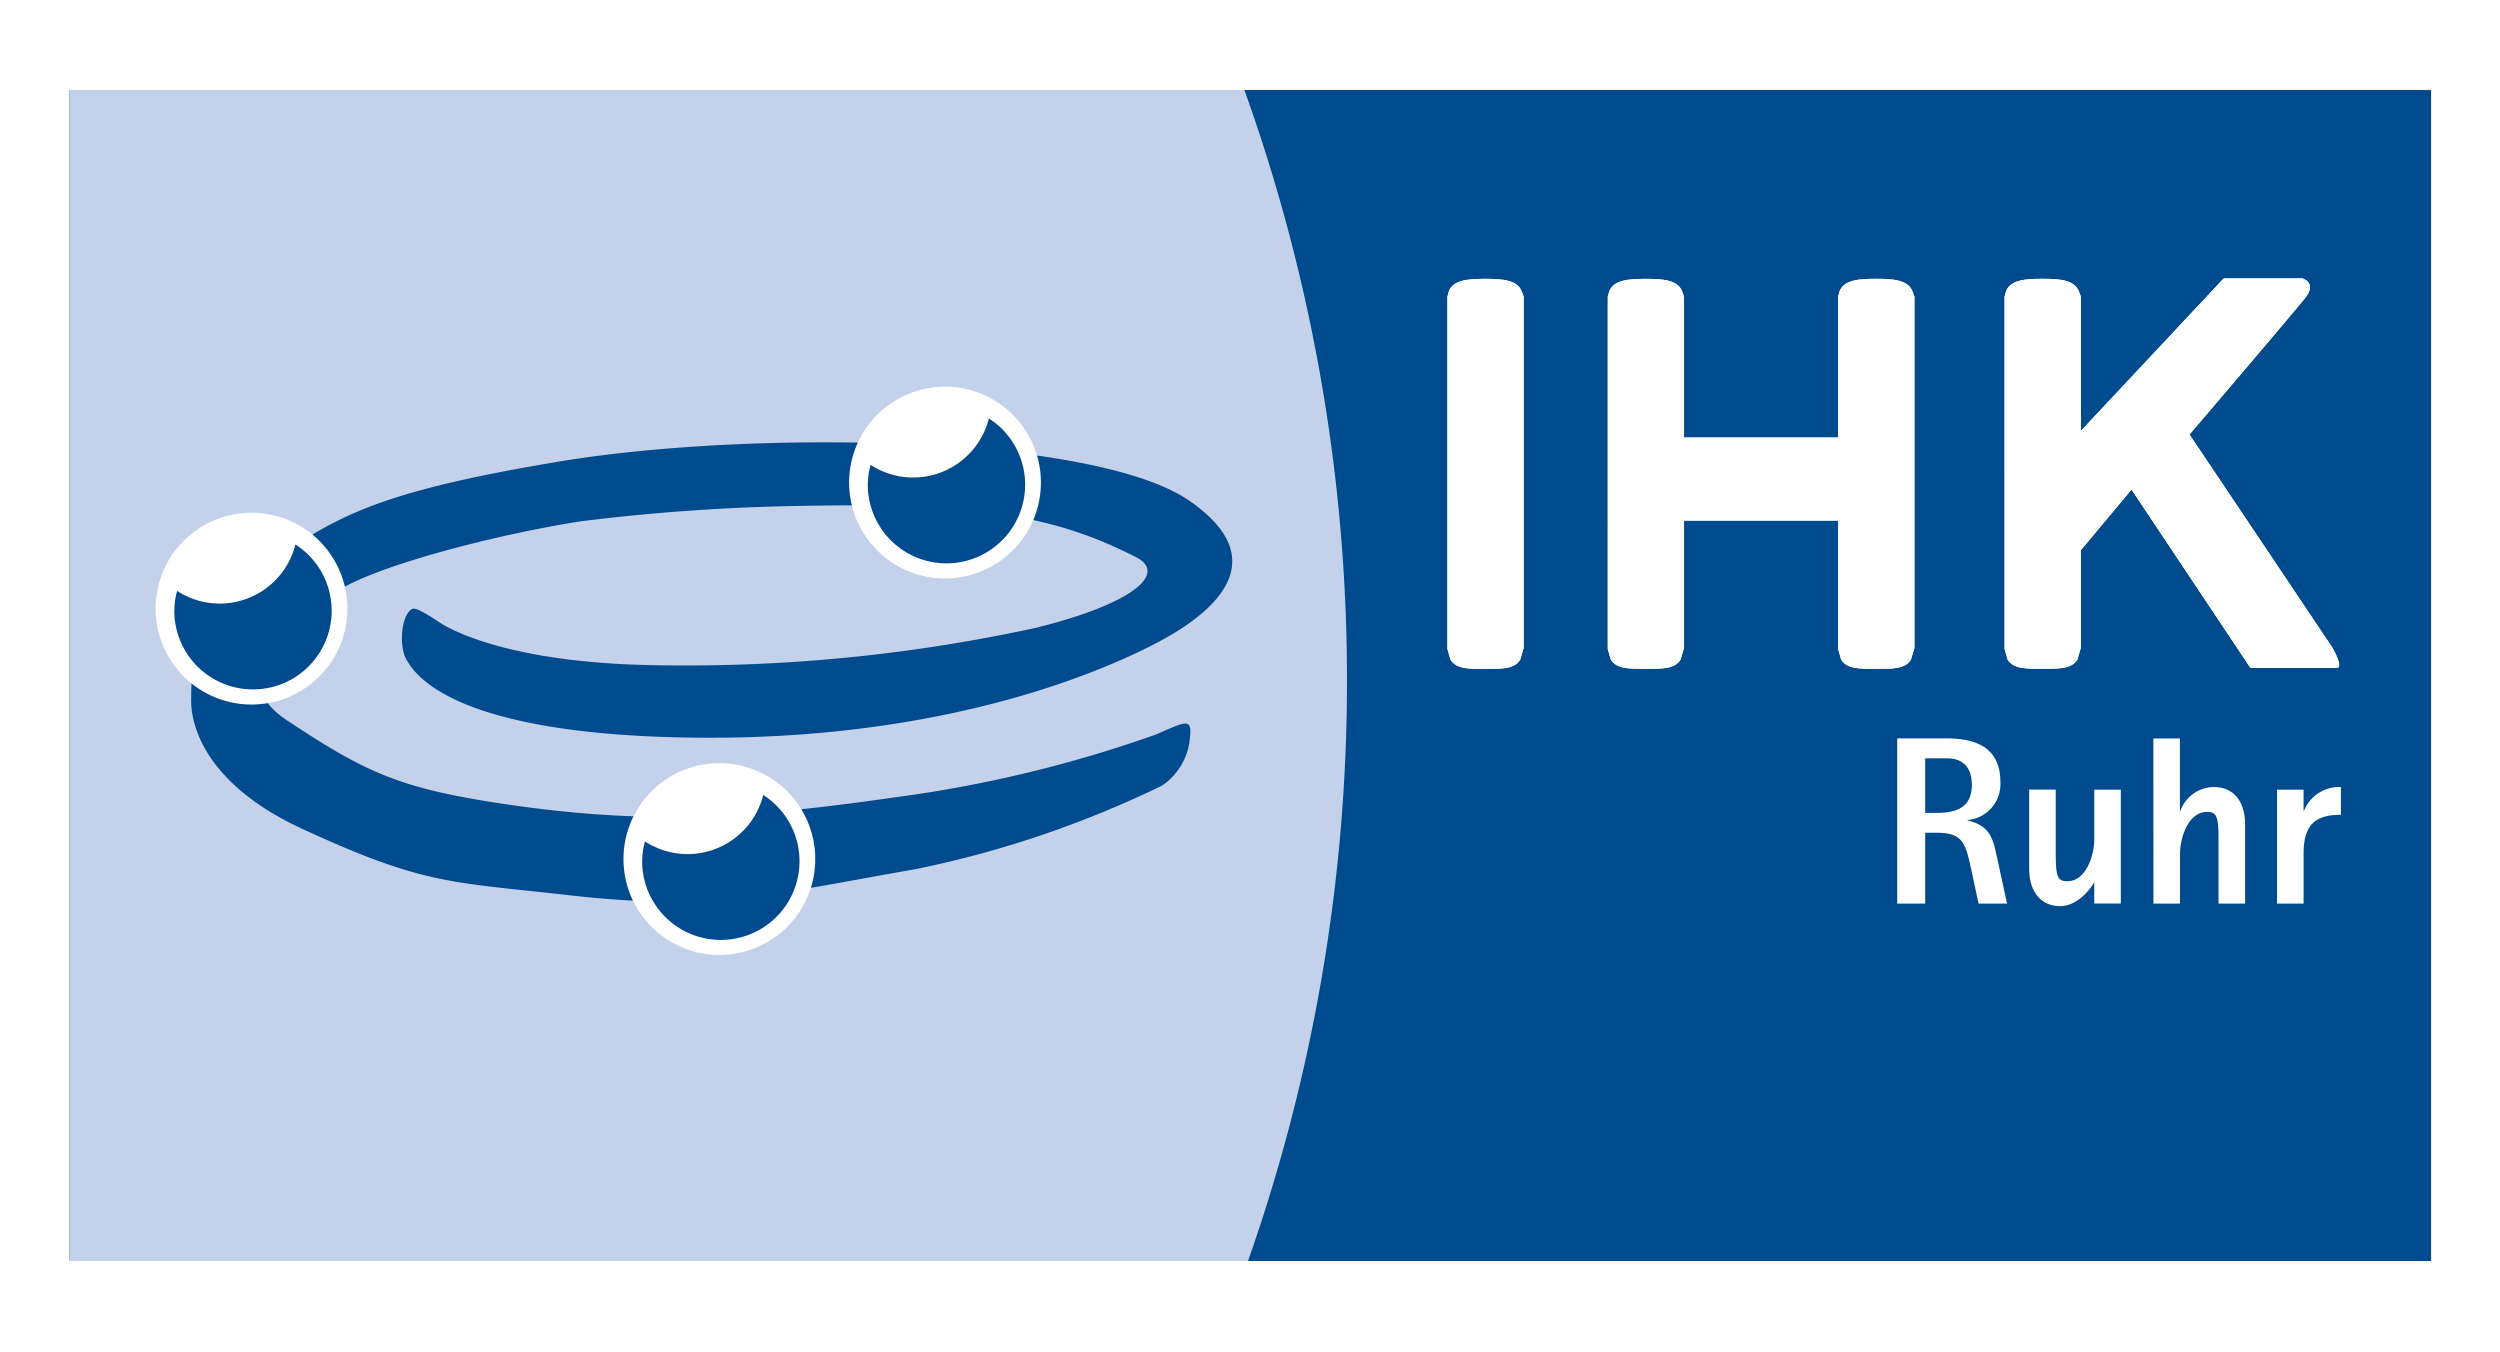 <svg xmlns="http://www.w3.org/2000/svg" xmlns:xlink="http://www.w3.org/1999/xlink" width="125.633" height="67.962" viewBox="0 0 125.633 67.962">
  <defs>
    <clipPath id="clip-path">
      <rect id="Rechteck_12" data-name="Rechteck 12" width="125.633" height="67.962" fill="none"/>
    </clipPath>
  </defs>
  <g id="Gruppe_55" data-name="Gruppe 55" transform="translate(0 0)">
    <rect id="Rechteck_10" data-name="Rechteck 10" width="125.633" height="67.962" transform="translate(0 0)" fill="#fff"/>
    <rect id="Rechteck_11" data-name="Rechteck 11" width="118.677" height="58.846" transform="translate(3.494 4.524)" fill="#004b8e"/>
    <g id="Gruppe_16" data-name="Gruppe 16" transform="translate(0 0)">
      <g id="Gruppe_15" data-name="Gruppe 15" clip-path="url(#clip-path)">
        <path id="Pfad_12" data-name="Pfad 12" d="M3.268,63.078H62.49a87.7,87.7,0,0,0,4.974-29.156,87.7,87.7,0,0,0-5.155-29.69H3.268Z" transform="translate(0.226 0.292)" fill="#c4d1eb"/>
        <path id="Pfad_13" data-name="Pfad 13" d="M68.1,13.732c.225-.572.96-.627,1.832-.627s1.608.055,1.832.627l.1.264V31.647l-.173.591c-.288.489-.964.467-1.755.467s-1.467.021-1.753-.467l-.151-.526V14Z" transform="translate(4.706 0.906)" fill="#fff"/>
        <path id="Pfad_14" data-name="Pfad 14" d="M87.215,13.732c.225-.572.959-.627,1.832-.627s1.608.055,1.831.627l.1.264V31.647l-.173.591c-.288.489-.964.467-1.755.467s-1.466.021-1.755-.467l-.15-.526V25.257H79.4v6.388l-.172.592c-.289.489-.964.467-1.755.467s-1.467.021-1.755-.467l-.151-.526V14l.074-.265c.225-.572.959-.627,1.832-.627s1.608.055,1.833.627L79.4,14v7.082h7.745V14Z" transform="translate(5.228 0.906)" fill="#fff"/>
        <path id="Pfad_15" data-name="Pfad 15" d="M94.29,13.733c.225-.572.959-.627,1.831-.627s1.607.055,1.831.627l.1.264v6.754l7.18-7.667h3.955s.745.215.15.968-5.825,6.878-5.825,6.878l7.157,10.677s.633,1.051.231,1.051h-4.327l-5.975-8.963-2.546,3.048v4.9l-.172.592c-.288.489-.964.467-1.755.467s-1.467.021-1.755-.467l-.151-.526V14Z" transform="translate(6.518 0.905)" fill="#fff"/>
        <path id="Pfad_16" data-name="Pfad 16" d="M21.418,29.807s2.713,2.023,10.639,2.179A82.669,82.669,0,0,0,51.4,30.119c4.892-1.2,6.7-2.74,5.048-3.57-3.747-1.887-7.288-2.744-16.62-2.568a102.248,102.248,0,0,0-11.262.778c-4,.623-9.628,2.057-11.884,3.3s-6.457,4.328-2.912,6.682c3.988,2.649,5.683,3.452,11.107,4.248,6.837,1,11.812.746,19.533-.367a64.135,64.135,0,0,0,13.05-3.147c1.37-.578,1.836-.911,1.721.088a3.215,3.215,0,0,1-1.41,2.479,52.016,52.016,0,0,1-12.349,4.191c-7.15,1.248-10.258,2.135-17.387,1.323C22,42.873,20.7,43.046,14.56,40.211c-4.831-2.232-5.65-5.2-5.572-6.633a7.516,7.516,0,0,1,3.458-6.45c3.691-2.446,5.245-3.737,14.953-5.359C37.38,20.1,54.39,20.454,59.127,23.713s.622,6.016-1.824,7.261c-2.17,1.106-9.949,4.738-22.644,4.66s-14.464-3.29-14.832-3.88c-.433-.7-.287-2.354.29-2.6.215-.092,1.3.654,1.3.654" transform="translate(0.622 1.438)" fill="#004b8e"/>
        <path id="Pfad_17" data-name="Pfad 17" d="M16.953,28.914A4.819,4.819,0,1,1,12.134,24.1a4.819,4.819,0,0,1,4.819,4.819" transform="translate(0.506 1.667)" fill="#fff"/>
        <path id="Pfad_18" data-name="Pfad 18" d="M14.279,25.587a3.919,3.919,0,0,1-5.945,2.338,3.887,3.887,0,0,0-.136,1.2,3.954,3.954,0,1,0,6.08-3.534" transform="translate(0.567 1.77)" fill="#004b8e"/>
        <path id="Pfad_19" data-name="Pfad 19" d="M49.548,22.993a4.819,4.819,0,1,1-4.819-4.819,4.819,4.819,0,0,1,4.819,4.819" transform="translate(2.761 1.257)" fill="#fff"/>
        <path id="Pfad_20" data-name="Pfad 20" d="M46.873,19.666A3.921,3.921,0,0,1,40.928,22a3.887,3.887,0,0,0-.136,1.2,3.954,3.954,0,1,0,6.08-3.534" transform="translate(2.822 1.36)" fill="#004b8e"/>
        <path id="Pfad_21" data-name="Pfad 21" d="M38.943,40.689a4.819,4.819,0,1,1-4.819-4.819,4.82,4.82,0,0,1,4.819,4.819" transform="translate(2.027 2.481)" fill="#fff"/>
        <path id="Pfad_22" data-name="Pfad 22" d="M36.268,37.362A3.919,3.919,0,0,1,30.323,39.7a3.887,3.887,0,0,0-.136,1.2,3.954,3.954,0,1,0,6.08-3.534" transform="translate(2.088 2.584)" fill="#004b8e"/>
        <path id="Pfad_23" data-name="Pfad 23" d="M68.1,13.736c.225-.571.96-.627,1.832-.627s1.608.056,1.833.627l.1.265v17.65l-.173.59c-.288.49-.964.468-1.755.468s-1.467.021-1.753-.468l-.151-.525V14" transform="translate(4.706 0.906)" fill="#fff"/>
        <path id="Pfad_24" data-name="Pfad 24" d="M87.215,13.732c.225-.572.959-.627,1.832-.627s1.608.055,1.831.627l.1.264V31.647l-.173.591c-.288.489-.964.467-1.755.467s-1.466.021-1.755-.467l-.15-.526V25.257H79.4v6.388l-.172.592c-.289.489-.964.467-1.755.467s-1.467.021-1.755-.467l-.151-.526V14l.074-.265c.225-.572.959-.627,1.832-.627s1.608.055,1.833.627L79.4,14v7.082h7.745V14" transform="translate(5.228 0.906)" fill="#fff"/>
        <path id="Pfad_25" data-name="Pfad 25" d="M94.29,13.733c.225-.572.959-.627,1.831-.627s1.607.055,1.831.627l.1.264v6.754l7.18-7.667h3.955s.745.215.15.968-5.825,6.878-5.825,6.878l7.157,10.677s.633,1.051.231,1.051h-4.327l-5.975-8.963-2.546,3.048v4.9l-.172.592c-.288.489-.964.467-1.755.467s-1.467.021-1.755-.467l-.151-.526V14" transform="translate(6.518 0.905)" fill="#fff"/>
        <path id="Pfad_26" data-name="Pfad 26" d="M89.172,43.007h1.407v-3.56h.553c1.286,0,1.456.445,1.743,1.767l.385,1.793h1.432l-.506-2.334c-.192-.878-.324-1.588-1.478-1.84v-.024a1.814,1.814,0,0,0,1.648-1.925c0-1.625-1.108-2.177-2.671-2.177H89.172v8.3m1.407-7.3h1.106c.793,0,1.238.469,1.238,1.334,0,1.227-.913,1.408-1.791,1.408h-.553V35.7Z" transform="translate(6.169 2.401)" fill="#fff" fill-rule="evenodd"/>
        <path id="Pfad_27" data-name="Pfad 27" d="M98.646,41.77s-.674,1.2-1.719,1.2c-.842,0-1.552-.577-1.552-1.888v-3.97h1.334v3.272c0,1.166.121,1.335.59,1.335.891,0,1.347-1.215,1.347-2.13V37.115H99.98V42.84H98.646Z" transform="translate(6.598 2.567)" fill="#fff"/>
        <path id="Pfad_28" data-name="Pfad 28" d="M101.216,43.007h1.335V40.53c0-.9.445-2.129,1.347-2.129.468,0,.588.168.588,1.335v3.271h1.335V39.038c0-1.312-.709-1.888-1.551-1.888a1.8,1.8,0,0,0-1.7,1.2h-.024V34.708h-1.335Z" transform="translate(7.002 2.401)" fill="#fff"/>
        <path id="Pfad_29" data-name="Pfad 29" d="M107.024,42.849h1.335V40.335c0-1.384.529-1.949,1.875-1.949V36.992a1.9,1.9,0,0,0-1.852,1.19h-.024V37.124h-1.335Z" transform="translate(7.404 2.559)" fill="#fff"/>
      </g>
    </g>
  </g>
</svg>
